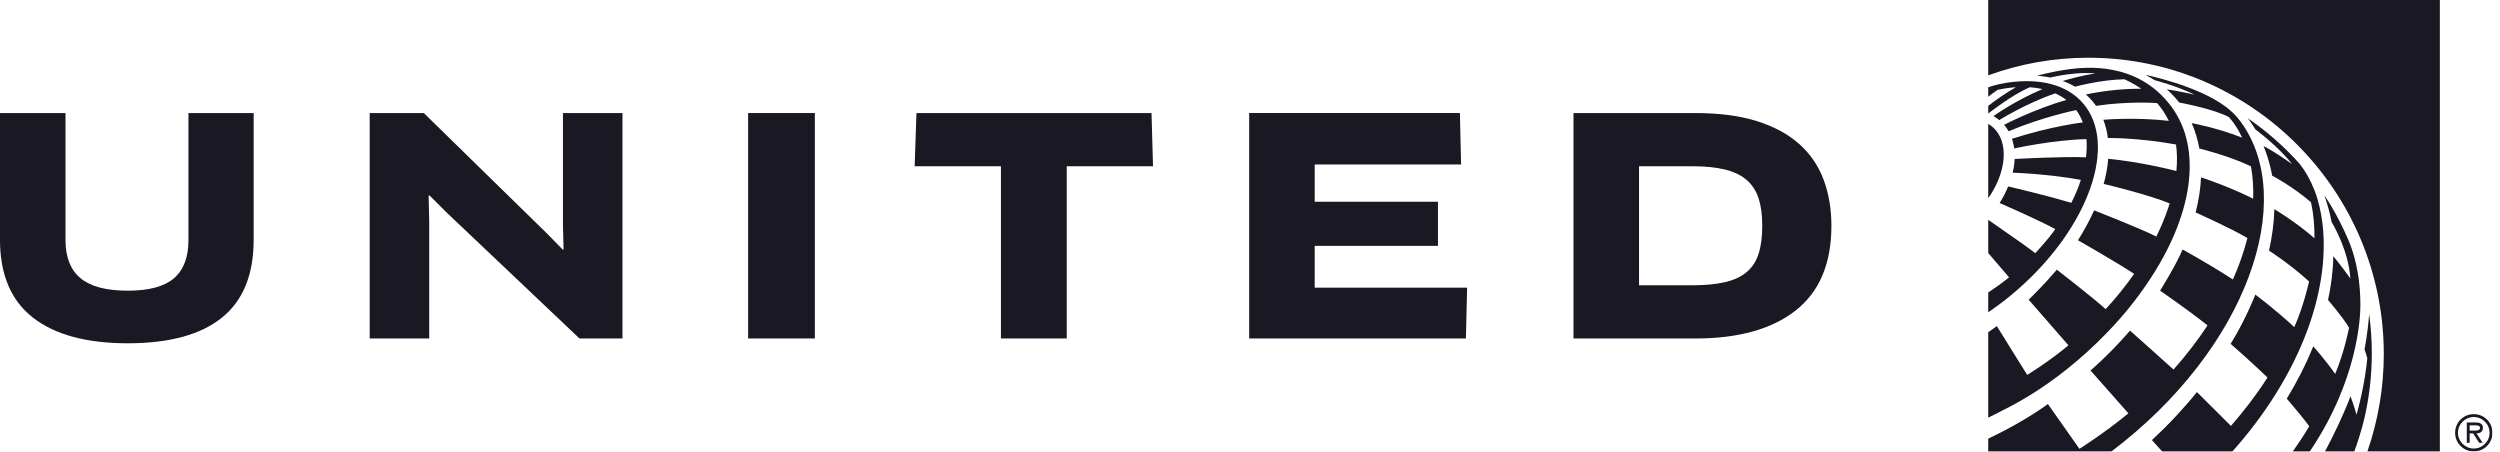 <svg width="249" height="45" viewBox="0 0 249 45" fill="none" xmlns="http://www.w3.org/2000/svg">
<g clip-path="url(#clip0_4891_166369)">
<mask id="mask0_4891_166369" style="mask-type:luminance" maskUnits="userSpaceOnUse" x="-24" y="-23" width="291" height="91">
<path d="M-23.743 -22.453H266.747V67.436H-23.743V-22.453Z" fill="white"/>
</mask>
<g mask="url(#mask0_4891_166369)">
<path d="M246.389 41.248C245.351 41.248 244.53 42.072 244.53 43.103C244.53 44.136 245.351 44.958 246.389 44.958C247.425 44.958 248.248 44.136 248.248 43.103C248.248 42.072 247.425 41.248 246.389 41.248ZM246.389 44.674C245.539 44.674 244.812 43.979 244.812 43.103C244.812 42.227 245.539 41.535 246.389 41.535C247.238 41.535 247.962 42.227 247.962 43.103C247.962 43.979 247.238 44.674 246.389 44.674Z" fill="#191823"/>
<path d="M247.298 42.611C247.298 42.175 246.944 42.075 246.575 42.075H245.694V44.105H245.978V43.167H246.323L246.928 44.105H247.27L246.659 43.167C247.02 43.157 247.298 43.012 247.298 42.611ZM246.323 42.885H245.978V42.362H246.519C246.74 42.362 247.013 42.399 247.013 42.606C247.013 42.93 246.569 42.885 246.323 42.885Z" fill="#191823"/>
<path d="M234.482 44.982C234.845 43.999 235.172 42.949 235.441 41.882C235.963 39.715 236.233 37.471 236.233 35.186C236.233 33.867 236.142 32.561 235.966 31.277C235.836 33.149 235.51 34.789 235.51 34.789C235.587 35.036 235.723 35.442 235.786 35.692L235.785 35.694C235.583 37.625 235.219 39.502 234.708 41.307C234.462 40.401 234.132 39.528 234.11 39.472C234.11 39.471 234.11 39.469 234.109 39.469C233.447 41.233 232.457 43.311 231.558 44.982H234.482Z" fill="#191823"/>
<path d="M228.352 44.982H230.043C234.854 37.875 235.096 31.576 235.096 30.369C235.096 28.089 234.713 25.994 234.073 24.336C234.073 24.336 233.074 21.758 231.52 19.464C231.69 19.977 232.015 21.016 232.196 21.944C232.208 22.006 232.217 22.061 232.226 22.111C232.532 22.622 233.914 25.057 234.098 27.736C234.099 27.741 234.099 27.744 234.099 27.744C234.099 27.744 233.123 26.377 232.399 25.513C232.373 26.985 232.182 28.458 231.874 29.881C231.874 29.881 233.32 31.556 233.967 32.636C233.967 32.636 233.527 34.992 232.583 37.249C231.624 35.853 230.398 34.498 230.398 34.498C229.681 36.271 228.772 38.055 227.764 39.705C227.764 39.705 229.596 41.849 229.998 42.46C229.46 43.366 228.935 44.155 228.352 44.982Z" fill="#191823"/>
<path d="M222.331 44.982C225.524 41.411 228.245 37.21 229.879 32.712C231.297 28.81 232.069 24.044 230.814 19.804C230.729 19.524 230.635 19.243 230.525 18.959C230.123 17.922 229.603 17.018 229.036 16.308C227.509 14.601 225.78 13.08 223.885 11.785C224.164 12.144 224.418 12.514 224.639 12.889C224.639 12.889 226.946 14.601 228.285 16.339C226.567 15.115 225.594 14.62 225.468 14.557C225.463 14.555 225.458 14.553 225.454 14.55C226.106 16.159 226.303 17.491 226.303 17.494C226.303 17.494 228.342 18.557 230.177 20.147C230.431 21.322 230.536 22.526 230.519 23.732C228.669 22.104 226.528 20.833 226.528 20.833C226.489 22.211 226.298 23.607 225.995 24.964C225.995 24.964 228.017 26.244 229.987 28.038C229.987 28.038 229.421 30.581 228.509 32.581C226.618 30.822 224.776 29.453 224.63 29.345C224.63 29.345 223.692 31.792 222.172 34.248C224.064 35.894 225.843 37.601 225.843 37.601C224.756 39.296 223.527 40.91 222.201 42.419L222.2 42.42L218.815 39.05C217.44 40.751 215.932 42.355 214.331 43.831C214.407 43.916 215.089 44.673 215.368 44.982H222.331Z" fill="#191823"/>
<path d="M223.199 12.162C222.98 11.862 222.732 11.557 222.448 11.285C222.199 11.048 221.956 10.833 221.7 10.64C218.883 8.517 213.7 7.455 213.7 7.455C214.194 7.719 214.606 7.989 214.609 7.991C214.633 7.997 216.723 8.521 218.577 9.428C218.577 9.428 216.891 9.044 215.809 8.895C216.256 9.288 216.681 9.74 217.053 10.212C217.053 10.212 220.493 10.84 222.003 11.668C222.003 11.668 222.726 12.412 223.317 13.716C220.959 12.759 218.29 12.26 218.29 12.26C218.644 13.054 218.898 13.905 219.053 14.79C219.053 14.79 221.988 15.508 224.194 16.567C224.384 17.614 224.454 18.697 224.414 19.792C221.809 18.486 219.224 17.666 219.224 17.666C219.171 18.795 218.99 19.965 218.685 21.16C218.685 21.16 222.241 22.748 223.84 23.712C223.487 25.124 222.991 26.507 222.396 27.838C219.962 26.257 217.385 24.851 217.385 24.851C216.738 26.405 215.146 28.95 215.146 28.95L215.147 28.95L215.148 28.951C215.188 28.979 217.837 30.797 219.87 32.411C218.86 33.941 217.722 35.411 216.483 36.808C216.055 36.399 212.15 32.932 212.15 32.932C210.971 34.299 209.658 35.63 208.221 36.905C208.221 36.905 208.222 36.905 208.222 36.906L211.987 41.167C211.987 41.167 211.988 41.167 211.988 41.167L211.988 41.168C209.545 43.179 207.111 44.702 207.111 44.702L203.969 40.242C203.969 40.242 201.759 41.924 198.028 43.69V44.982H210.28C223.956 34.635 228.81 19.839 223.199 12.162Z" fill="#191823"/>
<path d="M216.262 10.61C212.865 6.038 207.548 6.691 205.963 6.913C204.221 7.157 202.905 7.538 202.905 7.538C203.294 7.574 203.823 7.644 204.206 7.72C204.488 7.654 206.932 7.096 208.709 7.329C208.711 7.329 208.714 7.329 208.714 7.329C207.408 7.471 205.627 8.01 205.441 8.067C205.439 8.067 205.438 8.068 205.437 8.069C205.438 8.07 205.44 8.071 205.442 8.071C205.506 8.09 206.02 8.246 206.678 8.632C206.871 8.581 209.289 7.939 211.596 7.894V7.894C211.596 7.894 212.448 8.272 213.27 8.836C210.289 8.825 207.822 9.397 207.755 9.413C208.104 9.722 208.451 10.095 208.763 10.543C212.03 10.053 214.849 10.265 214.849 10.265C214.849 10.265 215.233 10.733 215.405 10.984C215.623 11.301 215.845 11.694 216.018 12.039C212.683 11.649 209.494 11.928 209.492 11.928C209.712 12.496 209.861 13.104 209.942 13.742C210.311 13.739 213.135 13.745 216.732 14.392C216.847 15.217 216.859 16.1 216.768 17.033C216.157 16.874 213.203 16.136 209.981 15.816C209.916 16.621 209.763 17.46 209.527 18.32C209.888 18.405 213.869 19.354 216.099 20.257C216.056 20.397 216.011 20.538 215.964 20.679C215.645 21.637 215.245 22.598 214.773 23.556C212.978 22.672 208.574 20.951 208.574 20.951C208.134 21.936 207.596 22.933 206.967 23.928C206.967 23.928 210.742 26.082 212.56 27.275C211.721 28.474 210.773 29.652 209.727 30.79C208.408 29.607 205.11 27.052 204.861 26.859C203.797 28.125 202.457 29.457 202.056 29.851L206.014 34.39C205.978 34.423 205.94 34.456 205.901 34.49C205.044 35.2 204.122 35.868 203.342 36.404C202.665 36.864 202.106 37.22 201.913 37.344C201.867 37.274 199.276 33.136 198.886 32.478C198.601 32.689 198.315 32.891 198.028 33.089V41.596C198.493 41.371 198.96 41.139 199.425 40.892C201.657 39.793 203.823 38.398 205.838 36.787C207.13 35.761 208.485 34.558 209.822 33.169C211.411 31.539 212.791 29.831 213.943 28.101C218.309 21.657 219.478 14.939 216.262 10.61Z" fill="#191823"/>
<path d="M207.45 10.265C205.833 8.408 203.14 7.773 200.012 8.22C199.927 8.232 199.838 8.244 199.759 8.258C199.52 8.298 199.278 8.347 199.035 8.401C198.552 8.513 198.221 8.623 198.028 8.698V9.634C198.336 9.392 198.65 9.16 198.974 8.943C199.597 8.81 200.203 8.725 200.787 8.687C199.883 9.202 198.841 9.902 198.028 10.548V11.268L198.056 11.285C198.056 11.285 200.349 9.47 202.17 8.688C202.609 8.72 203.03 8.781 203.431 8.873C200.709 10.027 198.699 11.46 198.56 11.56C198.839 11.726 199.094 11.933 199.127 11.96C199.162 11.938 201.802 10.288 204.706 9.299C205.1 9.479 205.481 9.703 205.81 9.957C202.648 10.846 199.608 12.432 199.608 12.432C199.779 12.632 199.93 12.847 200.06 13.078C200.081 13.07 200.1 13.062 200.114 13.056C203.351 11.671 206.791 10.961 206.791 10.961C207.06 11.329 207.281 11.741 207.45 12.194C207.45 12.194 204.364 12.547 200.393 13.82C200.568 14.369 200.616 14.782 200.617 14.786C200.617 14.786 204.36 13.948 207.812 13.855C207.86 14.41 207.843 15.032 207.764 15.671C205.719 15.563 200.849 15.822 200.658 15.837C200.658 15.837 200.64 16.539 200.458 17.199C200.458 17.199 204.016 17.313 207.253 17.917C207.003 18.692 206.683 19.456 206.304 20.202C204.147 19.555 200.874 18.768 200.012 18.57C199.785 19.128 199.501 19.682 199.163 20.218C199.163 20.218 203.163 21.964 204.698 22.818H204.701L204.7 22.82C204.034 23.817 202.713 25.213 202.713 25.213C202.33 24.927 201.968 24.659 201.626 24.409C200.566 23.666 198.992 22.564 198.036 21.899C198.031 21.896 198.031 21.895 198.028 21.893V25.201L200.102 27.624C199.419 28.175 198.722 28.677 198.028 29.127V31.101C198.053 31.084 198.079 31.068 198.104 31.051C199.051 30.406 199.988 29.687 200.9 28.893C208.057 22.666 210.99 14.325 207.45 10.265Z" fill="#191823"/>
<path d="M198.028 19.744C199.856 17.141 200.12 14.153 198.515 12.695C198.364 12.558 198.2 12.44 198.028 12.339V19.744Z" fill="#191823"/>
<path d="M208.009 5.749C224.229 5.749 237.426 18.995 237.426 35.276C237.426 38.579 236.868 41.864 235.787 44.982H243.008V1.56639e-05H198.026V7.503L198.061 7.49C201.254 6.335 204.601 5.749 208.009 5.749Z" fill="#191823"/>
<path d="M179.204 14.343C178.106 13.365 176.704 12.607 174.998 12.068C173.291 11.529 171.241 11.26 168.846 11.26H156.72V33.713H168.846C173.156 33.713 176.495 32.78 178.86 30.914C181.225 29.048 182.408 26.239 182.408 22.487C182.408 20.81 182.148 19.278 181.629 17.891C181.11 16.503 180.301 15.321 179.204 14.343ZM175.147 25.301C174.898 26.059 174.494 26.668 173.935 27.126C173.376 27.587 172.652 27.915 171.764 28.114C170.876 28.314 169.803 28.414 168.546 28.414H163.248V16.558H168.546C169.843 16.558 170.936 16.669 171.825 16.888C172.712 17.108 173.431 17.456 173.98 17.936C174.528 18.415 174.923 19.028 175.163 19.777C175.402 20.526 175.521 21.429 175.521 22.487C175.521 23.604 175.396 24.542 175.147 25.301Z" fill="#191823"/>
<path d="M130.945 24.491H143.22V20.09H130.945V16.379H145.525L145.405 11.258H124.418V33.712H146.004L146.124 28.652H130.945V24.491Z" fill="#191823"/>
<path d="M91.279 11.259L91.1 16.558H99.692V33.712H106.248V16.558H114.84L114.691 11.259H91.279Z" fill="#191823"/>
<path d="M74.513 33.712H81.159V11.258H74.513V33.712Z" fill="#191823"/>
<path d="M56.071 22.426L56.131 24.821L56.071 24.881L54.364 23.145L42.21 11.259H36.821V33.713H42.749V21.918L42.689 19.493L42.778 19.463L44.486 21.169L57.717 33.713H61.999V11.259H56.071V22.426Z" fill="#191823"/>
<path d="M18.769 23.923C18.769 25.619 18.29 26.882 17.332 27.71C16.374 28.539 14.837 28.952 12.722 28.952C10.586 28.952 9.019 28.539 8.021 27.71C7.023 26.882 6.524 25.619 6.524 23.923V11.259H-0.002V23.863C-0.002 27.336 1.091 29.926 3.276 31.632C5.462 33.338 8.61 34.191 12.722 34.191C16.852 34.191 19.976 33.343 22.092 31.647C24.207 29.951 25.266 27.355 25.266 23.863V11.259H18.769V23.923Z" fill="#191823"/>
</g>
</g>
<defs>
<clipPath id="clip0_4891_166369">
<rect width="248.25" height="44.982" fill="white"/>
</clipPath>
</defs>
</svg>